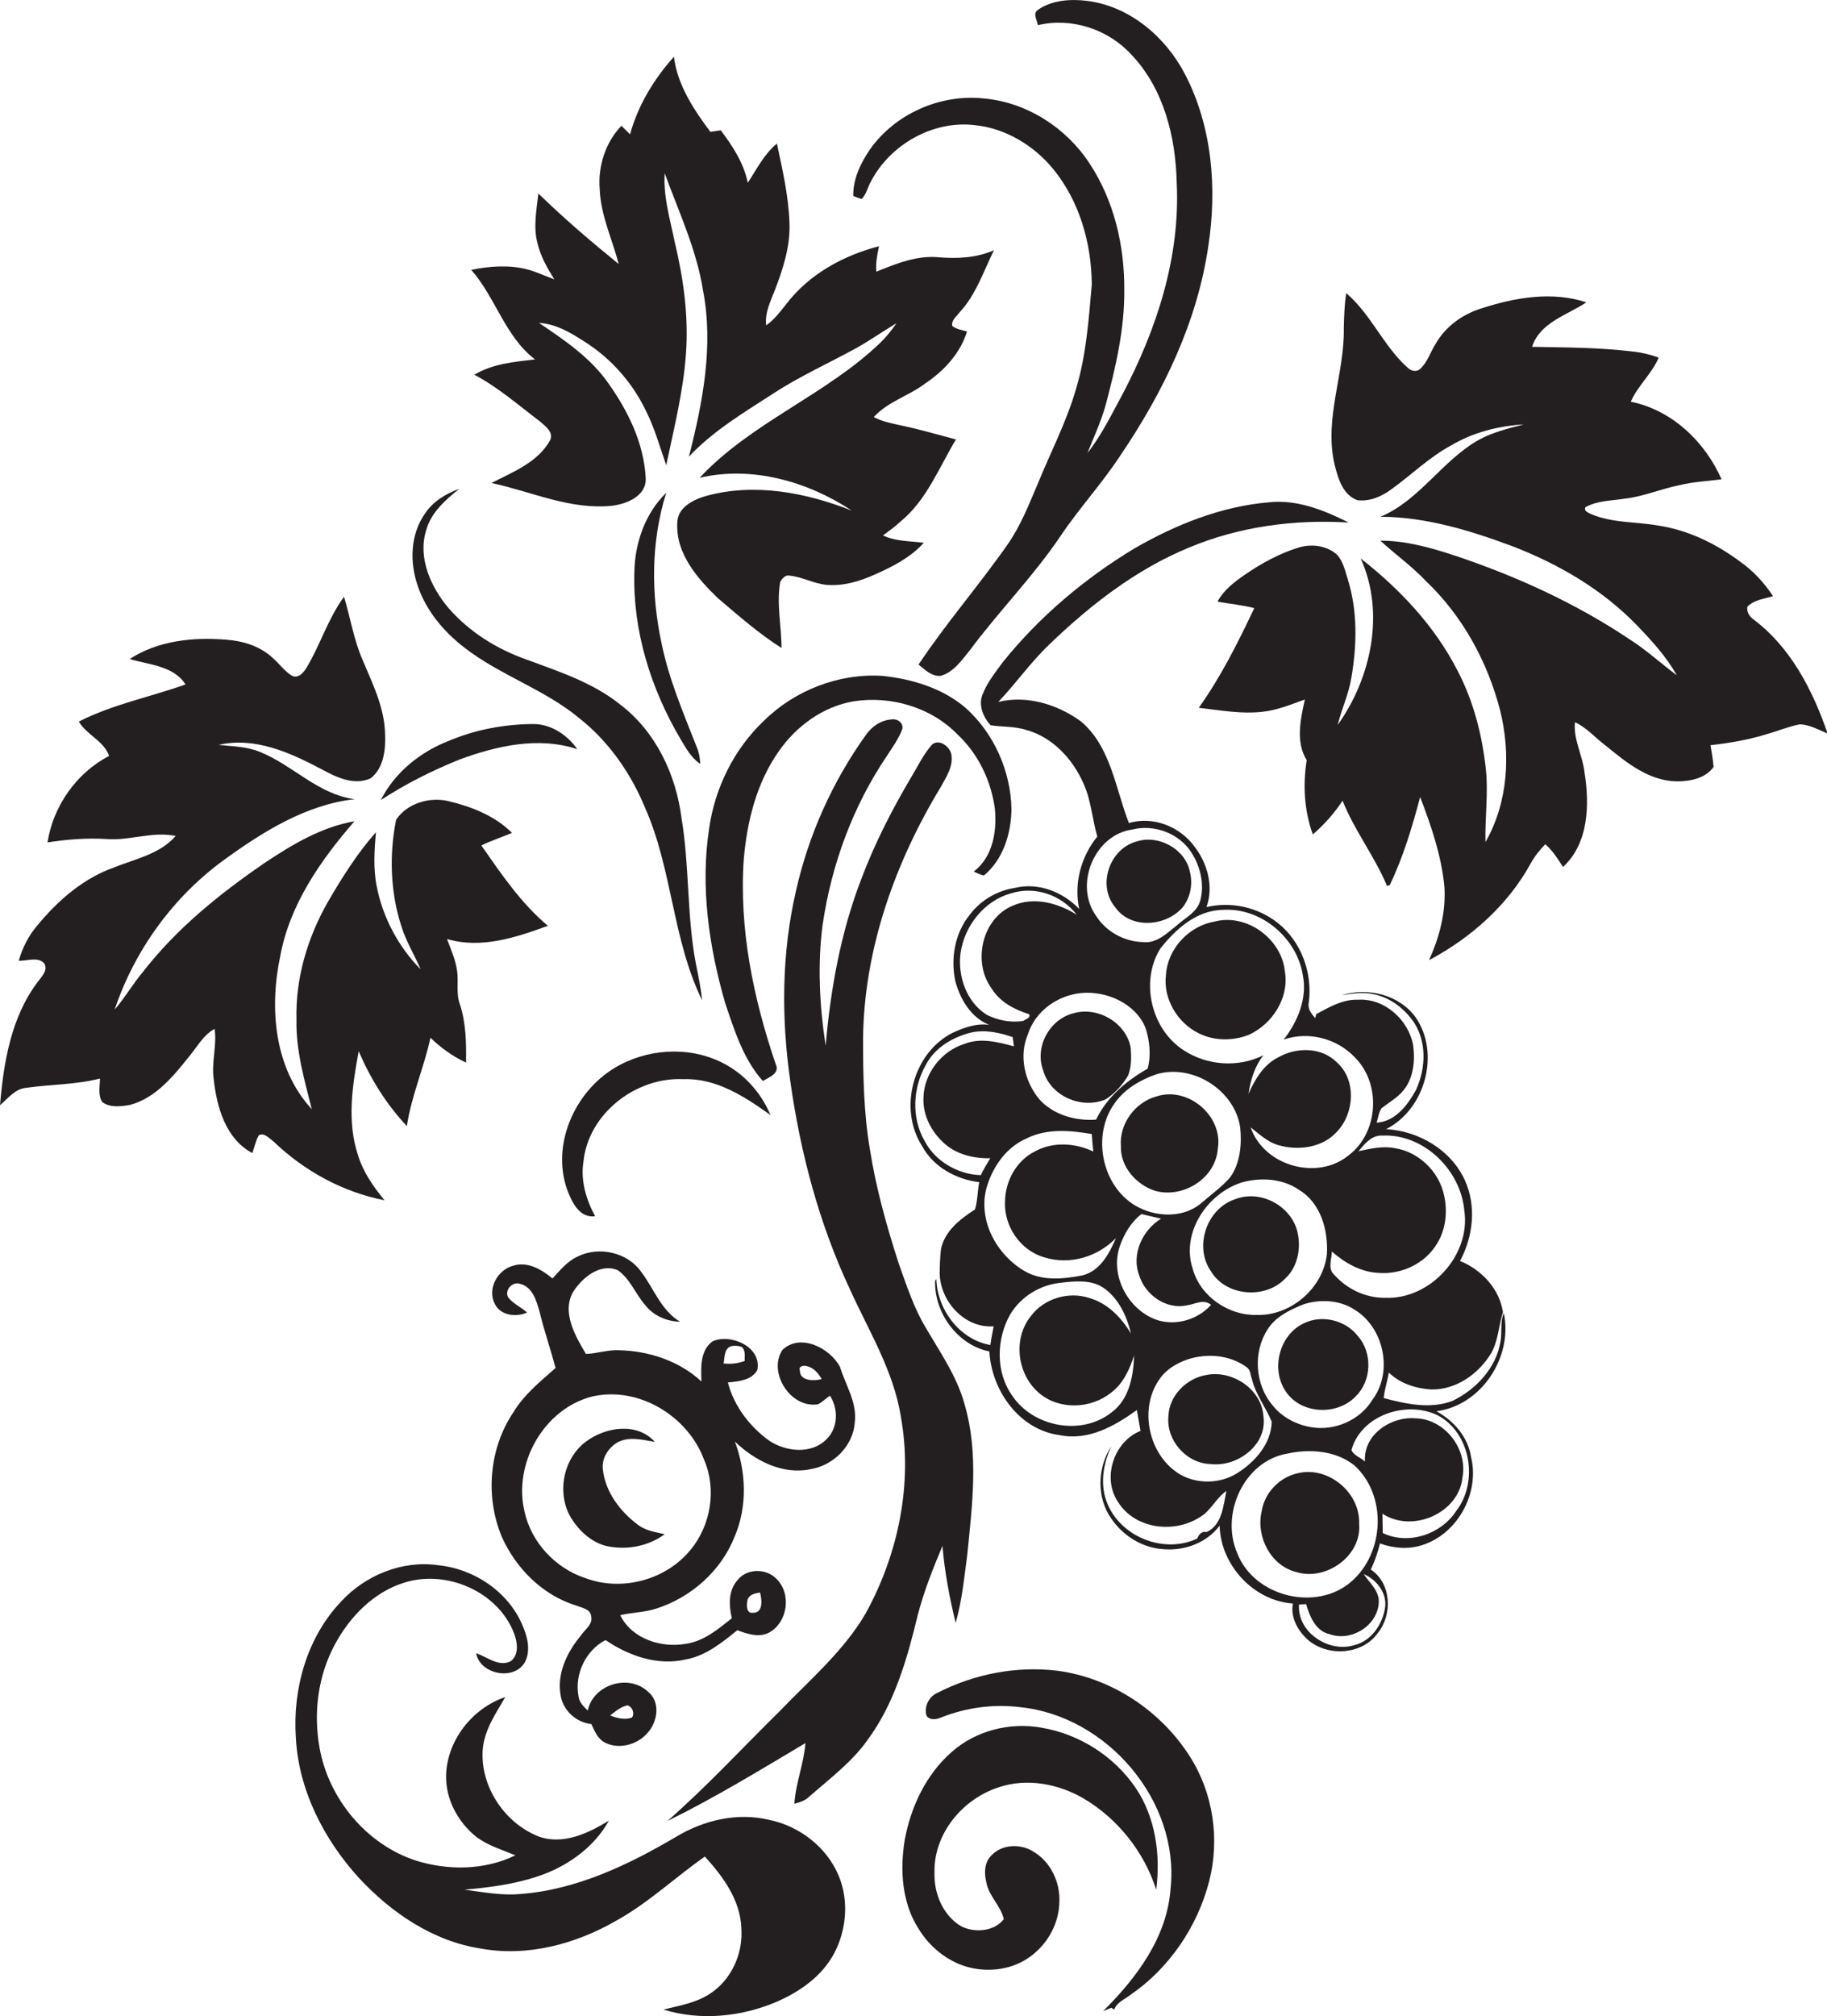 <?xml version="1.0" encoding="utf-8"?>
<!-- Generator: Adobe Illustrator 19.2.0, SVG Export Plug-In . SVG Version: 6.00 Build 0)  -->
<svg version="1.1" id="Layer_1" xmlns="http://www.w3.org/2000/svg" xmlns:xlink="http://www.w3.org/1999/xlink" x="0px" y="0px"
	 viewBox="0 0 595.9 657.4" enable-background="new 0 0 595.9 657.4" xml:space="preserve">
<g>
	<path fill="#231F20" d="M284.1,59.1c6.3-12,20.2-19.9,33.8-18.3c10,1,19.3,6.6,25.6,14.3c8.6,10.5,12.5,24.2,12.6,37.7
		c-1,11.4-1.8,22.9-5.1,33.9c-3.1,10.8-8.3,20.7-12.5,31c-2.9,6.8-5.6,13.8-9.9,19.9c-9.3,13.3-20,25.6-29,39.1
		c2.1,1.7,4.2,3.9,7.2,3.7c4.2-1.2,6.8-5,9.4-8.2c9.5-12.8,20.8-24.2,29.7-37.4c6.1-9.1,13.6-17.2,19.6-26.4
		c13.9-20.5,25-43.4,28.6-68.1c2.9-18.8,1.3-39-7.6-56.1c-6.3-12.1-17.9-22.1-31.8-23.9c-5.5-0.7-11.7-0.3-16.3,3
		c-1.6,1.3-0.1,3.3,0.1,4.9c11-2.6,22.9,1.3,30.5,9.6c10.6,11.1,14.5,27,14.8,41.9c1.2,24.2-6.6,47.9-17.8,69.1
		c-3.5,6.4-6.7,13.1-11.3,18.9c2.1-5.3,4.5-10.4,6-15.9c3.2-12.1,6.1-24.5,6-37.1c0.1-14.5-3.3-29.3-11.4-41.5
		c-7.6-11.6-20.5-19.9-34.5-21.1c-14.1-1.5-28.9,5-37.1,16.7c-3,4.4-5.5,9.6-5.4,15.1c0.7,0.3,2,0.8,2.7,1
		C282.6,63.4,283,61,284.1,59.1z"/>
	<path fill="#231F20" d="M174.5,117.2c-6.8,0.8-13.8,1.4-19.8,5c7.8,4.1,14.5,10,21.5,15.3c1.7,1.5,4.5,3.5,3.2,6.1
		c-4,7.2-12.1,10.3-19.1,13.9c13.1,2.8,25.8,8.9,39.5,7.4c4.8-0.6,11.2-3.3,10.8-9.1c-0.6-11.2-5.7-21.7-12.1-30.7
		c-5.8-8.4-14.4-14.2-22.7-19.8c5.6,0.3,10.5,3.3,15,6.2c8.5,5.4,15.4,13.2,19.8,22.3c2.9,5.7,4.6,11.9,6.7,17.9
		c2.5-11.9,5.5-23.8,6.4-35.9c1-12.5-0.8-25.1-3.7-37.2c-1.5-7.3-3.7-14.6-3.2-22.1c4.6,12.6,10.4,24.9,12.5,38.2
		c3.5,18.1-0.1,36.6-4.6,54.2c7.9-8.4,17.8-14.3,27.4-20.5c8.7-5.7,18.1-9.9,27.2-14.9c4.5-2.5,8.7-5.5,13.1-8.1
		c-1.5,2.2-3.2,4.3-5.1,6.2c-17.8,17.2-42.1,26-59.1,44.2c17-4,35.3,1.2,49.6,10.7c-14.9-5.9-31.7-9.1-47.4-4.8
		c-4.3,1.2-9.5,3.8-9.5,8.9c-0.5,9.9,6.6,18.1,13.3,24.5c6.7,5.7,13.3,11.5,20.7,16.2c0-7.2-1.7-14.5-0.4-21.6c0.6-1,1.6-2.3,3-2
		c4.1,0.4,7.9,2.6,12,3c5.4,0.5,10.8-1.1,15.7-3.3c5.9-2.6,11.8-5.6,16.1-10.4c-4.5-0.6-9.1-0.4-13.3-2.4c2-1.5,4-2.9,5.8-4.6
		c8.5-7,12.5-17.6,18-26.7c-6.1-1.6-12.2-3.4-18.5-4.7c-2.8-0.6-5.7-1.2-8.3-2.6c4.5-5,11.4-6.9,16.7-10.9c6.1-4.1,11.5-9.8,13.7-17
		c-1.6-0.5-3.4-0.7-4.8-1.8c-0.4-1.9,1.5-3.2,2.5-4.6c5.3-5.7,7.7-13.3,11.1-20.1c-5.7,2.5-11.9,2.8-18,2.3
		c-7.2-0.7-13.9,2.1-20.4,4.7c-0.2-2.8,0.3-5.6,0.9-8.3c-11.6,3-22.8,9.1-30.2,18.8c-2,2.5-3.9,5.1-6.6,7c-0.5-4.1,1.4-7.8,2.8-11.4
		c2.7-7,5.1-14.4,4.8-22c-0.3-8.8-2.3-17.4-4.1-25.9c-4.2,3.5-6.6,8.4-9.5,12.8c-1.3-6.4-4.9-11.9-8.8-17.1
		c-0.8,0.1-2.5,0.4-3.4,0.5C226.5,36,221,28,219.8,18.5c-6.5,7.3-11.7,15.8-14.3,25.3c-0.9-0.9-1.9-1.8-2.8-2.8
		c-5.2,5.4-7.7,13.2-7.1,20.6c0.3,8.6,4.1,16.4,6.2,24.5c-9-7.3-17.9-14.9-26.2-23c-0.6,5.3-1.7,10.9-0.3,16.2
		c1,4.3,3.2,8.1,5.5,11.8c-3-1.1-5.9-2.5-9-3.3c-5.9-1.5-12.2-1-18.1,0.2C161.7,97.1,164.7,109.7,174.5,117.2z"/>
	<path fill="#231F20" d="M571.8,201.9c-1.3-1-2.1-2.4-1.9-4c2.1-2.3,5.5-2.6,8.4-3.5c-2.9-4.4-6.5-8.3-10.8-11.3
		c-7.8-5.8-16.8-10.2-26.5-11.7c-7.3-1.3-15-0.8-21.9-3.7c-0.9-0.5-2.6-0.9-2-2.3c3.9-2.2,8.5-2.1,12.9-2.8
		c6.1-0.7,11.8-3.2,17.8-4.4c4.5-1.1,9.1-1.3,13.7-1.9c-5.4-12.3-16.2-22.6-29.6-25.3c2.3-5.3,6.9-9.1,9.1-14.4
		c-2.8-1-5.7-1.7-8.7-2c-10.8-1.3-21.8-1.3-32.6-1.5c2.6-8,11.4-10.3,17.7-14.5c-11.1-3.7-23.2-1.6-34,1.9
		c-6.3,1.9-11.9,5.9-15.2,11.7c-1.7,2.7-2.6,5.9-5,8.1c-1.3,1.2-3.2,0.6-4.3-0.6c-7.8-7.1-11.8-17.3-19.8-24.1
		c-0.6,3.7-0.7,7.5-0.8,11.3c0.3,14.8-6.4,29.3-3.1,44.2c1.1,4.5,2.6,10.2,7.5,12c3.9,0.5,7.8-1.1,10.9-3.4
		c6.6-4.7,12.4-10.5,19.6-14.4c7.2-4.3,15.5-6.4,23.8-6.9c-5,1.3-10,2.5-14.6,5c-12,6.7-19.3,19.7-32.1,25.1
		c14.9,0.1,29.3,4.5,43.2,9.7c15,5.8,29.2,14.1,40.4,25.7c4.8,5,9.6,10.2,13,16.3c-5.2-3.9-10-8.3-15.5-11.8
		c-17.5-11.7-36.8-20.5-56.8-27.2c-7.9-2.6-16-4.9-24.4-4.9c4.9,4.5,10.4,8.4,14.9,13.2c11.9,11.3,20.1,26.3,24.2,42.2
		c3.5,14.2,2.6,30-4.8,42.9c-0.2-8,1-16,0.1-24c-1.2-11-4-21.9-9.1-31.7c-7.4-14.6-18.9-26.8-31.7-36.8c8,17.6,3.5,38.9-7.5,54.3
		c1.3-5.3,3.7-10.3,4.5-15.6c1.8-10.6,2-21.6-1.2-31.9c-0.9-2.8-1.5-5.9-3.6-8.1c-3.3-2.9-8.2-3.5-12.3-2.3
		c-6.5,2-12.5,5.3-18.1,9.2c-3.3,2.3-6.6,4.9-8.5,8.5c4,0.7,8.1,1.1,12,2.1c-5.3,11.2-10.9,22.4-18.1,32.5
		c6.9,0.8,13.9,2.1,20.8,1.3c4.8-0.5,9.3-2.4,13.8-4c-1.4,6.4-3.1,13.8,0.6,19.8c-1.3,8.1-0.8,16.5,2,24.2c3.7-3.2,7-6.9,9.7-11
		c3.9,9.8,10.5,18.2,14.5,27.8c0.2-0.1,0.6-0.2,0.9-0.3c4.4-9.2,7.3-18.9,9.9-28.7c3.6,9.4,6.9,19,7.9,29.1c0.6,8.3-1.6,16.6-5,24.1
		c13.7-7.3,25.8-18,33.3-31.8c1.2-2.2,2.9-4.2,4.6-6c2.4,2,4.1,4.8,5.8,7.4c8.4-7.7,8.7-20.4,7-30.9c-0.6-5.5-3.7-10.7-3.1-16.3
		c3.9,1.8,6.7,5.2,10.1,7.7c6.7,5.5,14.1,11.5,23.2,11.6c4.3,0,9.3-1,11.9-4.7c-0.2-2.4-0.6-4.8-1-7.1c6.3-0.7,12.6-1.8,18.7-3.7
		c3.5-1,6.8-2.4,10.4-3.1c3.3,0.1,6.2,1.8,9.1,3C591.2,224.9,583.9,210.9,571.8,201.9z"/>
	<path fill="#231F20" d="M151.5,211.2c11.6,9,25.9,13.5,37.2,22.8c9.7,7.6,17,18,21.7,29.4c8.9,20.1,8.9,42.9,18.6,62.8
		c-0.4-4.2-1.3-8.2-2.1-12.3c-2.9-15.5-2-31.4-4.6-47c-1.8-14.4-8.5-28.5-20.2-37.3c-8.9-7.1-19.8-10.6-30.3-14.5
		c-9.7-3.4-18.7-9-25.5-16.8c-5.8-6.9-10.1-16.4-7.3-25.4c1.6-5.8,6.3-9.9,10.8-13.5c-4.4,1.6-8.6,4.1-11.2,8.1
		c-4.8,6.8-5,15.8-2.4,23.4C138.9,199,144.6,205.9,151.5,211.2z"/>
	<path fill="#231F20" d="M206.9,186.8c-0.5,19,5.4,37.8,15,54.1c1.8,3,3.5,6.2,6.5,8.2c-0.1-1.9-0.4-3.8-1.2-5.6
		c-4.3-11-9-21.9-11.4-33.6c-3.5-16.2-3.5-33.3,1.5-49.2C210.4,167.4,207,177.2,206.9,186.8z"/>
	<path fill="#231F20" d="M489.4,437.5c-1.4,8.6-8,15.6-15.6,19.3c-7.2,2.8-15.3,1-22.5-0.9c0.3-2.8,1.2-5.5,1.7-8.3
		c3.7,3.6,8.9,5.2,13.9,5.5c8.1,0.1,15.4-5.1,19.5-11.9c2.3-4.1,2.4-8.9,3.8-13.3c-1.1-7.6-7-13.9-14-16.7c4.3-8,5.4-17.9,1.6-26.3
		c-4.5-9.9-15-16.1-25.7-16.7c12.7-6.4,17.8-24.7,9.6-36.5c-5.4-7.4-15.6-9.8-24.1-7.2c3.4-0.5,7-1.1,10.4-0.3c5,1,9.3,4.1,12.4,8.1
		c5.1,6.6,4.8,16,1.4,23.2c-2.7,4.9-6.7,10.2-12.8,10.6c0.5-1.6,0.7-3.4,1.6-4.7c2.4-1.9,5.2-3.4,7.2-5.9c3.3-4.1,3.8-9.7,3.1-14.8
		c-1.6-8.2-9.3-15.2-17.9-14.7c-5-0.2-9.4,2.4-13.7,4.7l-0.3,1.3c-1.3-1.4-2.6-3.1-2.1-5.2c1.2-9.6-2.5-19.8-10.1-25.8
		c-6.5-5.2-15.3-7.1-23.3-5.2c2.4-6.6,0.4-14.1-3.8-19.6c-4.7-6.6-13.6-10.2-21.5-7.8c-4.4-11.3-5.9-25-15.7-33.2
		c-7.6-5.5-17.6-8.6-26.9-6.3c5.8-6.1,10.6-13,16.7-18.8c13.3-12.8,28.2-24.4,45.4-31.5c16.4-6.9,34.5-9.3,52.2-8.2
		c-8-4-16.8-7.6-26-6.6c-15.6,1.3-30.5,7.3-44,15.1c-16.2,9.8-30.9,22.2-42.8,37c-2.4,3.3-5.1,6.6-6.6,10.5
		c-1.5,3.5,0.2,7.5,2.6,10.1c3.8,0.6,7.8,0.3,11.5,1.5c8.6,2.3,15.2,9.4,18.7,17.3c2.6,5.5,2.9,11.7,4.6,17.5
		c-5.3,6.5-7.7,15.3-5.9,23.6c-5.3-5.5-13.2-8.7-20.8-6.9c-5.9,0.9-11.3,4-14.9,8.8c-4.9,6-6.3,14.3-4.7,21.7
		c1.6,5.9,5.1,11.8,11,14.2c-4.1-0.6-8.2,0.9-11.9,2.6c-12.9,6.5-17.8,24.8-9.9,37c3.7,6.8,11.1,10.8,18.6,11.7
		c-0.6,2.9-0.5,6-1.4,8.9c-4.8,3.1-9.9,7-11.1,13c-0.3,2.7-0.4,5.4-0.4,8.1c0.3,9,8.2,17.7,17.6,17c-0.4,2-0.8,4-1.1,6.1
		c-10.1-1.8-17.3-11.6-17.6-21.5l-0.4,0.6c-0.3,10.4,7.3,20.9,17.7,23c0.7,12.8,9.8,25.6,23,27.3c9.3,1.9,17.9-3,25.1-8.2
		c0.4,2.3,0.8,4.5,1.2,6.8c-8.8,3.5-12.7,15.6-7.2,23.4c5.6,8.7,18.3,10.1,26.6,4.7c3.6-2.1,5.2-6.2,8.6-8.5
		c-1,4.8-1.4,11.2-6.5,13.4c-1.5-0.4-2.5,0.8-3,2.1c-10.5,5-24.4-0.2-29.1-10.9c-2.8-6.2-1.7-13.3,1.1-19.2
		c-4.6,6.9-4.9,16.7-0.1,23.5c3.9,5.8,10.4,9.8,17.4,10.1c6.8,0.5,13.9-2.2,18-7.7c0.3,12.8,11,24.5,23.9,25.4
		c-0.8,4.1,1.2,8.1,4,11c6.3,6.5,18.4,6.1,23.7-1.4c4.9-6.1,4.4-16.2-2.3-20.7c1.3-2.7,2.3-5.6,3-8.5c4.3,1.6,9.2,2,13.6,0.6
		c11.7-3.6,19-17,16.1-28.8c-1-6.5-5.6-11.8-11.3-14.9c14.7-1.9,25-17.7,22-32C489.2,430.9,490,434.3,489.4,437.5z M447.6,456.5
		c-4,6.6-12.3,10.2-19.9,8.9c-4.8-0.8-9.5-3.2-12.6-7.1c-5.8-6.8-6.5-17.4-1.6-24.9c2.6-4.1,7.3-6.3,11.7-8.1
		c5.4-1.7,11.7-1.4,16.5,1.7C451.4,432.8,454.5,447.4,447.6,456.5z M405.3,385.5c6.1-1.6,13-1.2,18.4,2.5c7.1,4.3,9.5,13.1,9.1,20.9
		c-1.2,11.1-11.7,20.2-22.9,19.9c-9.2,0.2-18.4-6-20.9-15.1C385.1,401.8,394,388.9,405.3,385.5z M370.4,393.2
		c-11.1-6.5-14.4-23.1-6.8-33.5c3.2-4.6,8.4-7.6,13.6-9.4c11.8-3.5,25.5,5.2,27.3,17.3c0.6,5.6,0,11.9-3.4,16.5
		c-2.7,3-5.9,5.3-8.9,7.9C386.2,397.4,377,397,370.4,393.2z M450.9,370.3c13.5-0.6,25.5,11.2,26.7,24.4
		c2.2,14.6-11.1,29.1-25.8,28.5c-6.4,0.1-12.6-2.9-16.8-7.7c-2-2-0.6-5-0.6-7.4c4.3,3.8,9.6,6.8,15.5,7c7.3,0.5,14.9-3.1,18.7-9.4
		c3-4.7,3.6-10.6,2.4-15.9c-1.6-7.7-8.2-14.2-16.1-15.4c-4-0.8-8,0.2-11.8,1C445.2,372.9,447.4,370.1,450.9,370.3z M398.9,296.7
		c12.4-0.8,24,9.1,26,21.1c1.6,7.6-1.6,15.3-6.2,21.2c8-2.8,17.3-0.4,23.1,5.7c8.8,8.6,7.9,24.7-2,32.1c-10.2,8.3-27.6,3.4-31.9-9.2
		c2.8,2.2,5.5,4.8,9,5.8c6.5,1.9,14.4,0.9,19.1-4.3c5.8-6,6.5-17,0-22.7c-5-5-13.2-5-19.1-1.6c-4.8,2.4-7.6,7.2-9.7,11.9
		c0.7-4.5,2-9,4.9-12.6c-8.2,4.1-18.3,3.4-26-1.6c-10.6-6.8-14.3-22.4-7.7-33.1C383.4,303,390.3,296.8,398.9,296.7z M369.3,270.5
		c7.1-1.8,15.3,1.2,19.3,7.5c2.9,4.5,4.3,10.3,2.9,15.6c-1,3.9-5,5.7-7.7,8.2c-3.2,2.5-6.5,5.9-10.9,5.4c-6.2-0.1-12.2-3.4-15.5-8.7
		C350.3,288.4,357,272.2,369.3,270.5z M352.8,323.8c8.2-0.7,17.5,3.4,20.8,11.3c1.4,4.3,1.9,9.1,0.7,13.4
		c-6.9,3.9-13.3,9.3-16.8,16.6c-6.6,0.5-13.8-1.5-18.4-6.5c-4.9-5.8-6.9-14.3-3.8-21.4C337.7,329.6,345.1,324.5,352.8,323.8z
		 M321.8,330.9c-6.6-4.2-9.5-12.6-8.5-20.2c1.3-8.8,7.7-17,16.5-19.4c7.8-2.5,16.5,0.6,21.4,7c-6-3.8-13.9-6-20.8-3
		c-10.1,4.1-13.3,18.4-7,27c2.7,4.4,7.4,6.9,12.2,8.4c0.8,1.2-1.1,1.6-1.8,2.2C329.7,333.6,325.4,332.7,321.8,330.9z M301.6,372.1
		c-4.4-7.6-3.9-17.4,0.4-24.9c2.9-5.6,8.8-9,14.7-10.5c4.6-1,9.3,0,13.6,1.5c0.1,0.7,0.3,2.2,0.4,3c-5.2-1.4-10.9-2.9-16.1-0.8
		c-7.5,2.3-13.2,9.6-13.4,17.5c-0.3,5.9,2.8,11.6,7.2,15.3c4,3.4,9.5,4.6,14.6,4.5c-1.1,1.8-2.2,3.6-3.1,5.5
		C312.6,383,305.1,378.8,301.6,372.1z M321.7,387.6c1.9-6.9,6.4-13.5,13.2-16.4c6.6-3.3,14.2-2.6,21.2-1.4c0.1,1.9,0.3,3.8,0.5,5.7
		c-5.9-2.8-13.2-3.3-19.1,0c-6,3-9.6,9.6-9.7,16.3c-0.4,8,5,16,12.8,18.2c8.3,2.6,17.4-0.1,23.4-6.3c-2.2,5.1-5.2,10.8-11,12.2
		c-6.2,1.2-13.1,1.9-18.8-1.4C325.1,409.2,319,398.1,321.7,387.6z M362.5,460.6c-9.7,7.7-25.4,4.8-32.3-5.4
		c-5.5-7.7-5.3-18.5-0.7-26.6c3.5-5.8,9.7-9.6,16.4-10.3c4.6-0.5,9.7-1.1,13.8,1.5c5.1,3.4,7.8,9.3,9.2,15.1
		c-3.1-5.2-7.6-9.9-13.5-11.6c-6.8-2.3-14.9,0.1-19.2,5.9c-6,7.5-4.4,19.3,3,25.3c6.5,5.3,16.6,4.9,23.1-0.3c4-2.9,6.1-7.6,7.6-12.2
		C369.7,448.7,368.3,456.4,362.5,460.6z M365.3,406.2c1.4-3.9,3.6-7.7,7-10.3c2.1,0.5,4.2,1,6.4,1.5c-6.1,3.7-9.8,11.7-7.1,18.6
		c2,6.3,8.7,11,15.3,9.7c2.7-0.3,5.6-2.3,8.1-0.2c-4.2,4.7-11,6.8-17.1,5.1C368.1,427.6,361.8,415.9,365.3,406.2z M384.9,480.8
		c-10.4-6.2-13.7-21.8-6.4-31.5c2.1-2.9,5.4-4.8,8.8-6c6.4-2.1,13.9-1.5,19.4,2.6c1.2,0.8,1.1,2.5,1.6,3.7c1.2,5.1,4.5,9.2,6.5,14
		c-0.2,7.2-5.4,13.1-11.3,16.8C397.9,483.9,390.5,484,384.9,480.8z M451.8,523.9c-0.7,5.6-4.5,11.3-10.2,12.6
		c-8.3,2.5-18.6-4.3-17.9-13.3c0.6,0,1.7-0.1,2.3-0.1c1.2,4,3.1,8.8,7.7,9.8c7,2.5,15.5-2.7,16-10.2c0.3-3.9-3-6.5-4.9-9.4
		C448.8,515,452.3,519.2,451.8,523.9z M440.8,515.7c-11.4,10-31.7,5-37.2-9.1c-5.7-12.8,2.1-30.2,16.3-32.6c7.3-1.6,15.7-1,21.8,3.8
		C452.5,487.6,451.6,506.3,440.8,515.7z M468.9,461.5c10.9,5.8,13.4,21.8,6,31.3c-5,7.6-15.6,11.1-23.9,7.1c0-2.1-0.1-4.2-0.1-6.3
		c9.7,6.4,24.9-0.1,26.1-11.8c1.8-9.3-5.8-19.1-15.3-19.3c-8-0.7-17.1,5.3-16.5,14.1c-1.3-1.3-3.8-2-4.4-3.8
		C444,461.4,458.7,456.6,468.9,461.5z"/>
	<path fill="#231F20" d="M116.8,376.8c-3.7-11-1.9-22.8,0.2-34c3.8,8.9,9,17.3,15.7,24.4c1.5-9.9,5.6-19.1,7.7-28.8
		c3.4,3.3,7.3,6.1,11.6,8.1c0.1-6.4,0-12.9-2-19c-1.3-3.5-0.4-7.2-0.9-10.8c-0.5-3.7-2-7-3.3-10.5c11.1,3.3,22.5-0.5,32.9-4.3
		c-8.8-7.4-15.2-16.9-21.7-26.2c3.2-1.6,6.7-2.7,10-4.1c-5.5-5.5-13-8.5-20.5-10.3c-6.2-1.6-13.7,0.6-17.3,6
		c-2.3,11.5-1.9,23.8,1.8,35c1.5,4.8,4.2,9.1,6.2,13.8c-7.2-7.3-12.3-16.8-14.3-26.9c-1.2-5.9-0.8-11.9-0.3-17.8
		c-6.1,6.9-11,14.7-15.6,22.6c-6.7,11.7-10.7,25.1-10.3,38.7c-0.2,9.9,2.6,19.5,5,29c-12.3-13.3-13.9-32.9-10.3-49.9
		c3.1-16.9,13.2-31.3,24.2-44c-10.8,1.9-20.3,7.6-29.3,13.6c-14.6,10-28.6,21.3-39.5,35.3c-3.4,4-6,8.6-9.4,12.5
		c6.5-19.3,18.9-36.5,35.4-48.6c12.8-9.3,26.9-18.2,42.9-20c-11.9-1.5-20.2-11.1-30.9-15.4c-4.3-1.8-9-1.8-13.5-2.3
		c11.8-2.7,23.3,2.5,33.5,7.9c4.8,2.6,10.6,5.5,16.1,3c4.2-3.3,4.9-9.2,4.7-14.2c-0.1-8.6-4-16.5-7.3-24.3c-2.9-6.6-4-13.8-6.1-20.7
		c-5.2,7.1-7.7,15.6-12.2,23.1c-1,1.6-2.6,3.6-4.7,2.7c-2.5-1.5-4.2-4-6.4-5.9c-4.1-3.8-9.6-5.5-15.1-5.9
		c-10.8-0.9-22.3,0.3-31.5,6.3c6.3,1.9,14.4,2.2,18.2,8.3c-11.6,4.1-23.8,6.5-34.8,12.1c2.6,4.4,8.1,6.2,9.9,11.2
		C24.9,252,17.3,263,15.5,274.7c6.4-1,12.9-1.5,19.3-1.1c7.5,0.6,15-2.6,22.5-1c-5.1,5.9-13.2,7.5-20.2,10.3
		C27,286.5,18.7,293.8,12,302c-2.8,3.3-4.7,7.2-5.9,11.3c2.7,0.1,6.2-1.4,8.3,0.8c1.4,2.3-0.8,4.3-2.1,6.1
		C3.6,331.7,1.2,346.4,0,360.4c2.6-2.2,4.9-5.4,8.7-5.7c7.9-1.1,16.1-1,23.9-3c0,2.5-0.7,5.3,0.7,7.6c2.5,2,6.1,1.5,9.1,1
		c8.6-2.3,14.4-9.7,19.7-16.3c2.4-3,4.4-6.6,7.9-8.5c0.8,5.5-1.1,10.9-0.3,16.4c1,9.1,3.9,19.5,12.6,24.1c0.7-1.9,1.1-4,2.1-5.8
		c1.8-1,3.5,1.1,4.9,2.1c10,9.6,22.5,16.4,36.1,19.1C121.8,387,118.5,382.3,116.8,376.8z"/>
	<path fill="#231F20" d="M317.6,284.2c1,0.5,2.1,1,3.3,1.3c6.3-5.2,8.9-13.7,9-21.6c-0.2-12.4-5.7-24.8-15-33.1
		c-7.5-6.4-17.4-9.4-27.1-10.4c-14.2-0.9-28.6,4.7-38.7,14.7c-9.7,9.2-15.9,21.8-17.8,35c-2.9,19-0.1,38.5,5.2,56.9
		c3,8.9,5.9,18.3,12.3,25.5c2-1.2,5.7-2.5,4.2-5.5c-7.3-21.5-12-44.2-10.4-67c1.1-12.3,4.2-24.8,11.4-35
		c5.7-8.2,14.4-14.6,24.4-16.3c12.1-1.9,25.2,1.9,33.8,10.7c6.8,6.3,11.1,15.2,12.3,24.4C325.2,271.1,323.8,279.5,317.6,284.2z"/>
	<path fill="#231F20" d="M307.4,504.1c0.7,8.5,2.3,16.9,4.3,25.1c2.1-7.3,2.8-14.9,3.8-22.3c1.6-16.2,3.8-33-0.9-49
		c-2.5-9.2-8.1-17.1-12.8-25.2c-3.8-6.4-6.1-13.5-8.6-20.5c-4-12.3-7.5-24.8-9.5-37.6c-2-11.8-2.2-23.9-2.2-35.9
		c0.3-29.1,10.4-57.4,25.3-82c1.8-3.3,4.2-6.8,3.5-10.7c-0.5-2.5-3.8-5.1-6.2-3.3c-2.8,3.1-4.6,6.9-6.7,10.4
		c-6.4,10.8-12.1,21.9-16.5,33.6c-6.7,17.4-10,35.8-11.6,54.3c-2-13-2.7-26.3-1-39.4c2.9-19.7,9.9-38.8,21.1-55.3
		c1.8-2.8,3.8-5.5,4.9-8.6c0.4-2.1-1.7-3.4-3.5-3.1c-3.4,0.2-6.5,2.3-8.4,5.1c-10.9,15.2-18.7,32.6-22.8,50.9
		c-4.7,20.3-4.8,41.6-1.8,62.2c3.3,23.3,9.4,46.3,19.4,67.6c6.1,13.5,14.2,26.5,16.6,41.4c4,22-0.8,45-11.5,64.4
		c-7.2,12.3-18.3,21.7-28.1,31.9c-12.1,11.9-23.7,24.5-36.5,35.7c15.5-7.6,30.2-16.6,45-25.4c-0.5,6.7-3.2,13.1-3.6,19.8
		c1.7-0.5,3.5-1,4.8-2.3c6.7-5.9,14-11.3,19.2-18.7c8.7-11.9,12.8-26.3,16.2-40.4C301.3,519,304.3,511.5,307.4,504.1z"/>
	<path fill="#231F20" d="M149.8,247.7c12.2-4.5,25.8-7.6,38.5-3.4c-3.3-4.7-8.7-8.3-14.6-8.2c-9.3,0.1-18.5,1.8-27.1,5.4
		c-9.4,3.6-17.8,10.3-22.4,19.4C132.3,255.6,140.9,251.3,149.8,247.7z"/>
	<path fill="#231F20" d="M385.8,295.8c2.5-3.2,3.3-7.6,2.3-11.5c-1.4-7.3-10-12.1-17-10c-9.1,2.1-13.4,14.3-7.4,21.5
		C368.9,303.2,380.4,302.1,385.8,295.8z"/>
	<path fill="#231F20" d="M390.9,336.9c5.1,2.6,11.3,2.6,16.5,0.5c7.6-3.5,13.1-12,11.7-20.5c-1-10.7-12.4-19.1-22.9-16.4
		c-8.4,1.4-15.4,8.9-15.9,17.4C379.3,325.6,384,333.5,390.9,336.9z"/>
	<path fill="#231F20" d="M340.3,349.2c2.4,8.3,12.5,12.6,20.3,9.3c3-1.9,5.5-4.7,7.3-7.7c1.2-2.8,1.1-6.1,0.9-9.1
		c-1.4-8.1-10.7-13.6-18.6-11.3C342.3,332.3,337.3,341.5,340.3,349.2z"/>
	<path fill="#231F20" d="M222.8,351.9c10.8-0.4,20.1,5.7,28.5,11.7c-3.1-7.4-8.8-13.7-16-17.2c-11-5.4-24.7-4.4-35.1,2
		c-12.8,7.9-20.3,24.7-15.3,39.3c1.5,4.1,4,9.6,9.2,8.9c-2.9-5.4-4.8-11.6-3.8-17.8C191.9,363.1,207.4,351.2,222.8,351.9z"/>
	<path fill="#231F20" d="M377.3,357.5c-7.1,1.9-12.3,9-11.7,16.3c-0.2,6.7,5,12.5,11.1,14.5c9.1,2.6,19.8-4,20.5-13.7
		C399,364,387.6,354.2,377.3,357.5z"/>
	<path fill="#231F20" d="M419,417.1c4.5-4,5.6-10.8,3.9-16.4c-2.6-7.9-12-12.7-19.9-9.7c-9.4,3-13.7,15.5-8,23.6
		C399.9,422.7,412.5,423.7,419,417.1z"/>
	<path fill="#231F20" d="M264.3,479.1c7.5-1.2,14-7.6,14.5-15.3c0.8-6.5-3-12.1-4.8-18c-3.2-6.2-13-11.2-18.8-5.6
		c-4.9,7.4,2.8,19.3,11.7,17.7c1.4-0.8,2.5-1.9,3.8-2.8c2.8,4.3,2.7,10.6-1.2,14.3c-4.9,4.9-13.2,4-18.6,0.4
		c-6.4-4.6-11.5-11.3-13.5-19c3.4-0.3,7.7-0.7,9.6-4c1.6-7.5-8.6-12.1-14.6-9.4c-4.1,3-3.8,8.6-3.6,13.1c-7.2-6.7-17.2-10-26.9-10.2
		c-3.6-0.2-7.2,1.1-10.8,1.2c-3.5-5.9-8.1-13.8-4-20.5c3-4.5,8.7-9.2,14.4-6.8c4,2.8,5.7,7.6,8.8,11.2c2.7,3.6,7.1,5.5,11.5,5.6
		c-6.2-3.7-8.5-10.8-12.7-16.3c-4.4-6.3-13.7-8.4-20.6-5c-3.4,1.5-5.8,4.5-8.3,7.2c-3.5-2.9-8-5.6-12.7-4.2
		c-5.2,1.3-8.7,7.6-6.1,12.5c1.8,3.8,7,4.4,10.5,2.8c-2-1.8-4.6-2.9-6.2-5c-1.2-2.5,1.6-5.3,4.1-4.3c4,1.1,5.2,5.6,6.2,9.1
		c1.5,6.2,3.6,12.2,5.2,18.3c-5,4.4-10.3,8.7-13.8,14.5c-7.9,11.8-9.2,27.5-3.7,40.6c4.6,10.3,13.4,19.1,24.4,22.4
		c1.7,0.7,4.5,1.1,4.7,3.4c0.7,2.7-2.1,4.4-3.4,6.4c-4.5,5.4-7.9,12.5-6.5,19.7c0.9,4.8,5.1,8.6,10,9.1c1,2.3,2.1,4.9,4.5,6.1
		c4.5,2.2,10.3,0.7,13.6-3c3.5-3.6,4.6-10.3,0.3-13.7c-6.3-5.9-17.8-2.3-19.6,6.2c-1.3-1.3-2.8-2.7-3-4.6c-1.4-7.2,2.3-15,8.8-18.4
		c7.6,5.2,17.1,8.5,26.3,6.3c6.5-1.2,11.7-5.5,16.7-9.5c3.2,1.2,7,2.5,10.3,0.8c6.1-3.3,7.5-12.7,2.4-17.6
		c-3.3-3.4-9.5-3.4-12.5,0.3c-3.2,3.4-3,8.4-2,12.6c-4.4,3.5-9,7.4-14.8,8.3c-8.1,1.5-17.8-1.5-21.6-9.3c3.8-0.9,7.8-0.9,11.6-2.1
		c11.4-3.6,21.3-12.3,25.7-23.5c4.2-9.8,3.8-21.1,0.1-31C246.1,476.2,255.1,481,264.3,479.1z M260.9,446.9c-0.6-1.5,1.4-1.7,2.3-1.4
		c2.2,0.5,3.7,2.3,4.8,4.2C265.6,450.4,260.8,450.4,260.9,446.9z M204.7,556.1c1.6,0.5,2.4,2.7,1.4,4c-2.4,0.8-4.8,0.2-7.1-0.7
		C200.7,558.1,202.5,556.5,204.7,556.1z M243.8,521.8c0.5-1.9,2.5-2.2,4.1-2.5c0.6,2.3,1.1,6.6-2.2,6.6
		C243.3,526.3,243.5,523.3,243.8,521.8z M225.3,505.3c-8,9.9-22.4,13.8-34.4,9.3c-9.7-3.2-17.6-11.6-19.8-21.6
		c-3.8-15.7,6.3-33.6,22-37.6c15.1-3.5,31.2,6.3,36.5,20.5C233.8,485.5,231.9,497.3,225.3,505.3z M238.1,439.1
		c1.2-0.4,2.6-0.3,3.8,0.1c1.4,1.2,0.9,3,1,4.6c-2.2,0.8-4.6,1.1-6.9,0.8C236.4,442.8,236.1,440.2,238.1,439.1z"/>
	<path fill="#231F20" d="M425.3,431.5c-8.4,3.9-11.1,15.9-5.3,23.1c5.3,6.7,16.5,6.8,22.2,0.7c5.2-5,5.5-14.2,0.7-19.6
		C438.9,430.5,431.2,428.6,425.3,431.5z"/>
	<path fill="#231F20" d="M412.1,461.9c-0.6-9-10.3-15.3-18.8-13.5c-6.3,1.1-12,6.7-12.2,13.4c-0.8,7.8,5.8,15.4,13.7,15.6
		C403.5,478.5,413.4,471.2,412.1,461.9z"/>
	<path fill="#231F20" d="M196.6,478.9c-0.3-3.5,1.8-6.7,4.7-8.5c3.8-2.1,8.2-0.9,12.3-0.2c-5.8-6.5-16.1-4.9-22.5-0.1
		c-7.5,5.6-9.7,17.1-4.7,25.1c2.6,4.1,6.4,7.6,11.2,8.9c6.6,1.5,13.7,0.2,19.2-3.8c-2.9-0.7-6-1.1-8.5-2.9
		C202.3,493,197.3,486.4,196.6,478.9z"/>
	<path fill="#231F20" d="M423.3,480.4c-6,1.3-10.9,6.4-11.8,12.5c-1.9,8.1,2.9,17.6,11.2,19.7c9.7,3.1,21.5-5.2,20.6-15.7
		C443.7,486.7,433.2,478,423.3,480.4z"/>
	<path fill="#231F20" d="M250.7,593.4c-10.2-2.4-21,0.1-29.9,5.4c-15.6,9.2-32.6,17.4-50.9,18.8c-6.2,0.6-12.3-0.6-18.4-1.4
		c7.9-0.7,15.9-1.7,23.5-4.2c9.6-3.1,18.6-9.3,23.6-18.3c-6.7,4.1-14.9,8-22.8,5.2c-11.4-4.4-19.5-16.8-18.3-29
		c0.7-6.1,4.3-11.3,7.3-16.5c-10.7,3.6-19,14.1-19.3,25.5c-0.2,7.8,3.9,15.4,10,20.2c3.8,2.8,8.3,4.1,12.6,5.9
		c-10,4.9-22,5-32.5,1.7c-16.2-5.3-28.5-20.3-31.4-36.9c-2-11.3-0.5-23.3,5-33.5c4.8-9,12.6-17.1,22.6-20.2
		c13.8-4.4,30.7,2.9,35.9,16.6c1.1,2.9,1.6,6.9-1.1,9c-3.9,2-7.7-1.4-11.3-2.6c1.2,6.8,12.1,9.1,15.8,3.1c2-3.6,1.1-7.9-0.4-11.5
		c-4.4-11.3-15.8-19.1-27.8-20.3c-11.7-1.7-23.8,3.3-31.7,11.9c-11.1,11.7-15.8,28.5-14.7,44.4c0.9,17.1,9.2,33.2,20.6,45.7
		c10.5,11.3,24.1,20.6,39.7,23c15.3,2.8,31.1-1.5,44.4-9.2c10.4-5.8,19-14,28.7-20.8c5.9,6.5,11.6,14.2,11.9,23.4
		c0.6,8.3-3.3,17-10.5,21.5c-4.5,2.9-9.8,3.7-14.9,5c12,3.7,25.1,2.4,36.6-2.4c7.7-3.3,15.1-8.4,19.1-16c4-7.6,4.8-17.1,1.5-25.1
		C269.7,602.3,260.7,595.4,250.7,593.4z"/>
	<path fill="#231F20" d="M344.8,544.8c-13.4-1.6-27.1,1.1-39,7.2c-2.8,1.2-4.5,4.5-3.6,7.5c1.1,1.6,3.3,1.2,4.9,0.5
		c8.1-3.2,17-4.4,25.7-3.3c28.3,2.9,52,30.6,49,59.1c-1.1,15.9-11.1,29.2-22,40c0.7-0.3,2-0.8,2.7-1.1c0.2,0.2,0.7,0.5,0.9,0.6
		c0.9-2.4,3.4-3.3,5.3-4.8c12.7-8.7,21.9-22.3,25.7-37.1c3.5-13.7,1.3-28.7-6.3-40.6C378.6,557.8,362.4,547.1,344.8,544.8z"/>
	<path fill="#231F20" d="M325.8,582.8c9.2-3.1,19.5-1.1,27.7,3.7c11.1,6.6,19.7,17.4,23.6,29.7c1.5-11.3-0.2-23.6-6.7-33.2
		c-7-10.3-18.3-17.5-30.6-19.6c-10.3-1.9-21.6,0.9-29.5,8c-8.3,7.3-13.2,17.8-15.2,28.5c-1.6,9.8-1,20.6,4.6,29.2
		c3.5,5.7,9.1,10.3,15.5,12.2c6.5,1.9,13.9,1.2,19.7-2.5c6.1-3.9,10.3-10.7,10.6-18c0.5-6.7-2.7-13.7-8.6-17.1
		c-4.2-2.6-10.3-2.3-13.7,1.5c-2.2,2.3-2.2,5.7-1.5,8.6c0.8,4.5,4.7,7.6,5.7,12c-3.1,4.1-9.5,4.5-13.8,2.4c-6-3.5-9-10.7-8.8-17.4
		C304.4,598.1,313.9,586.6,325.8,582.8z"/>
</g>
</svg>
